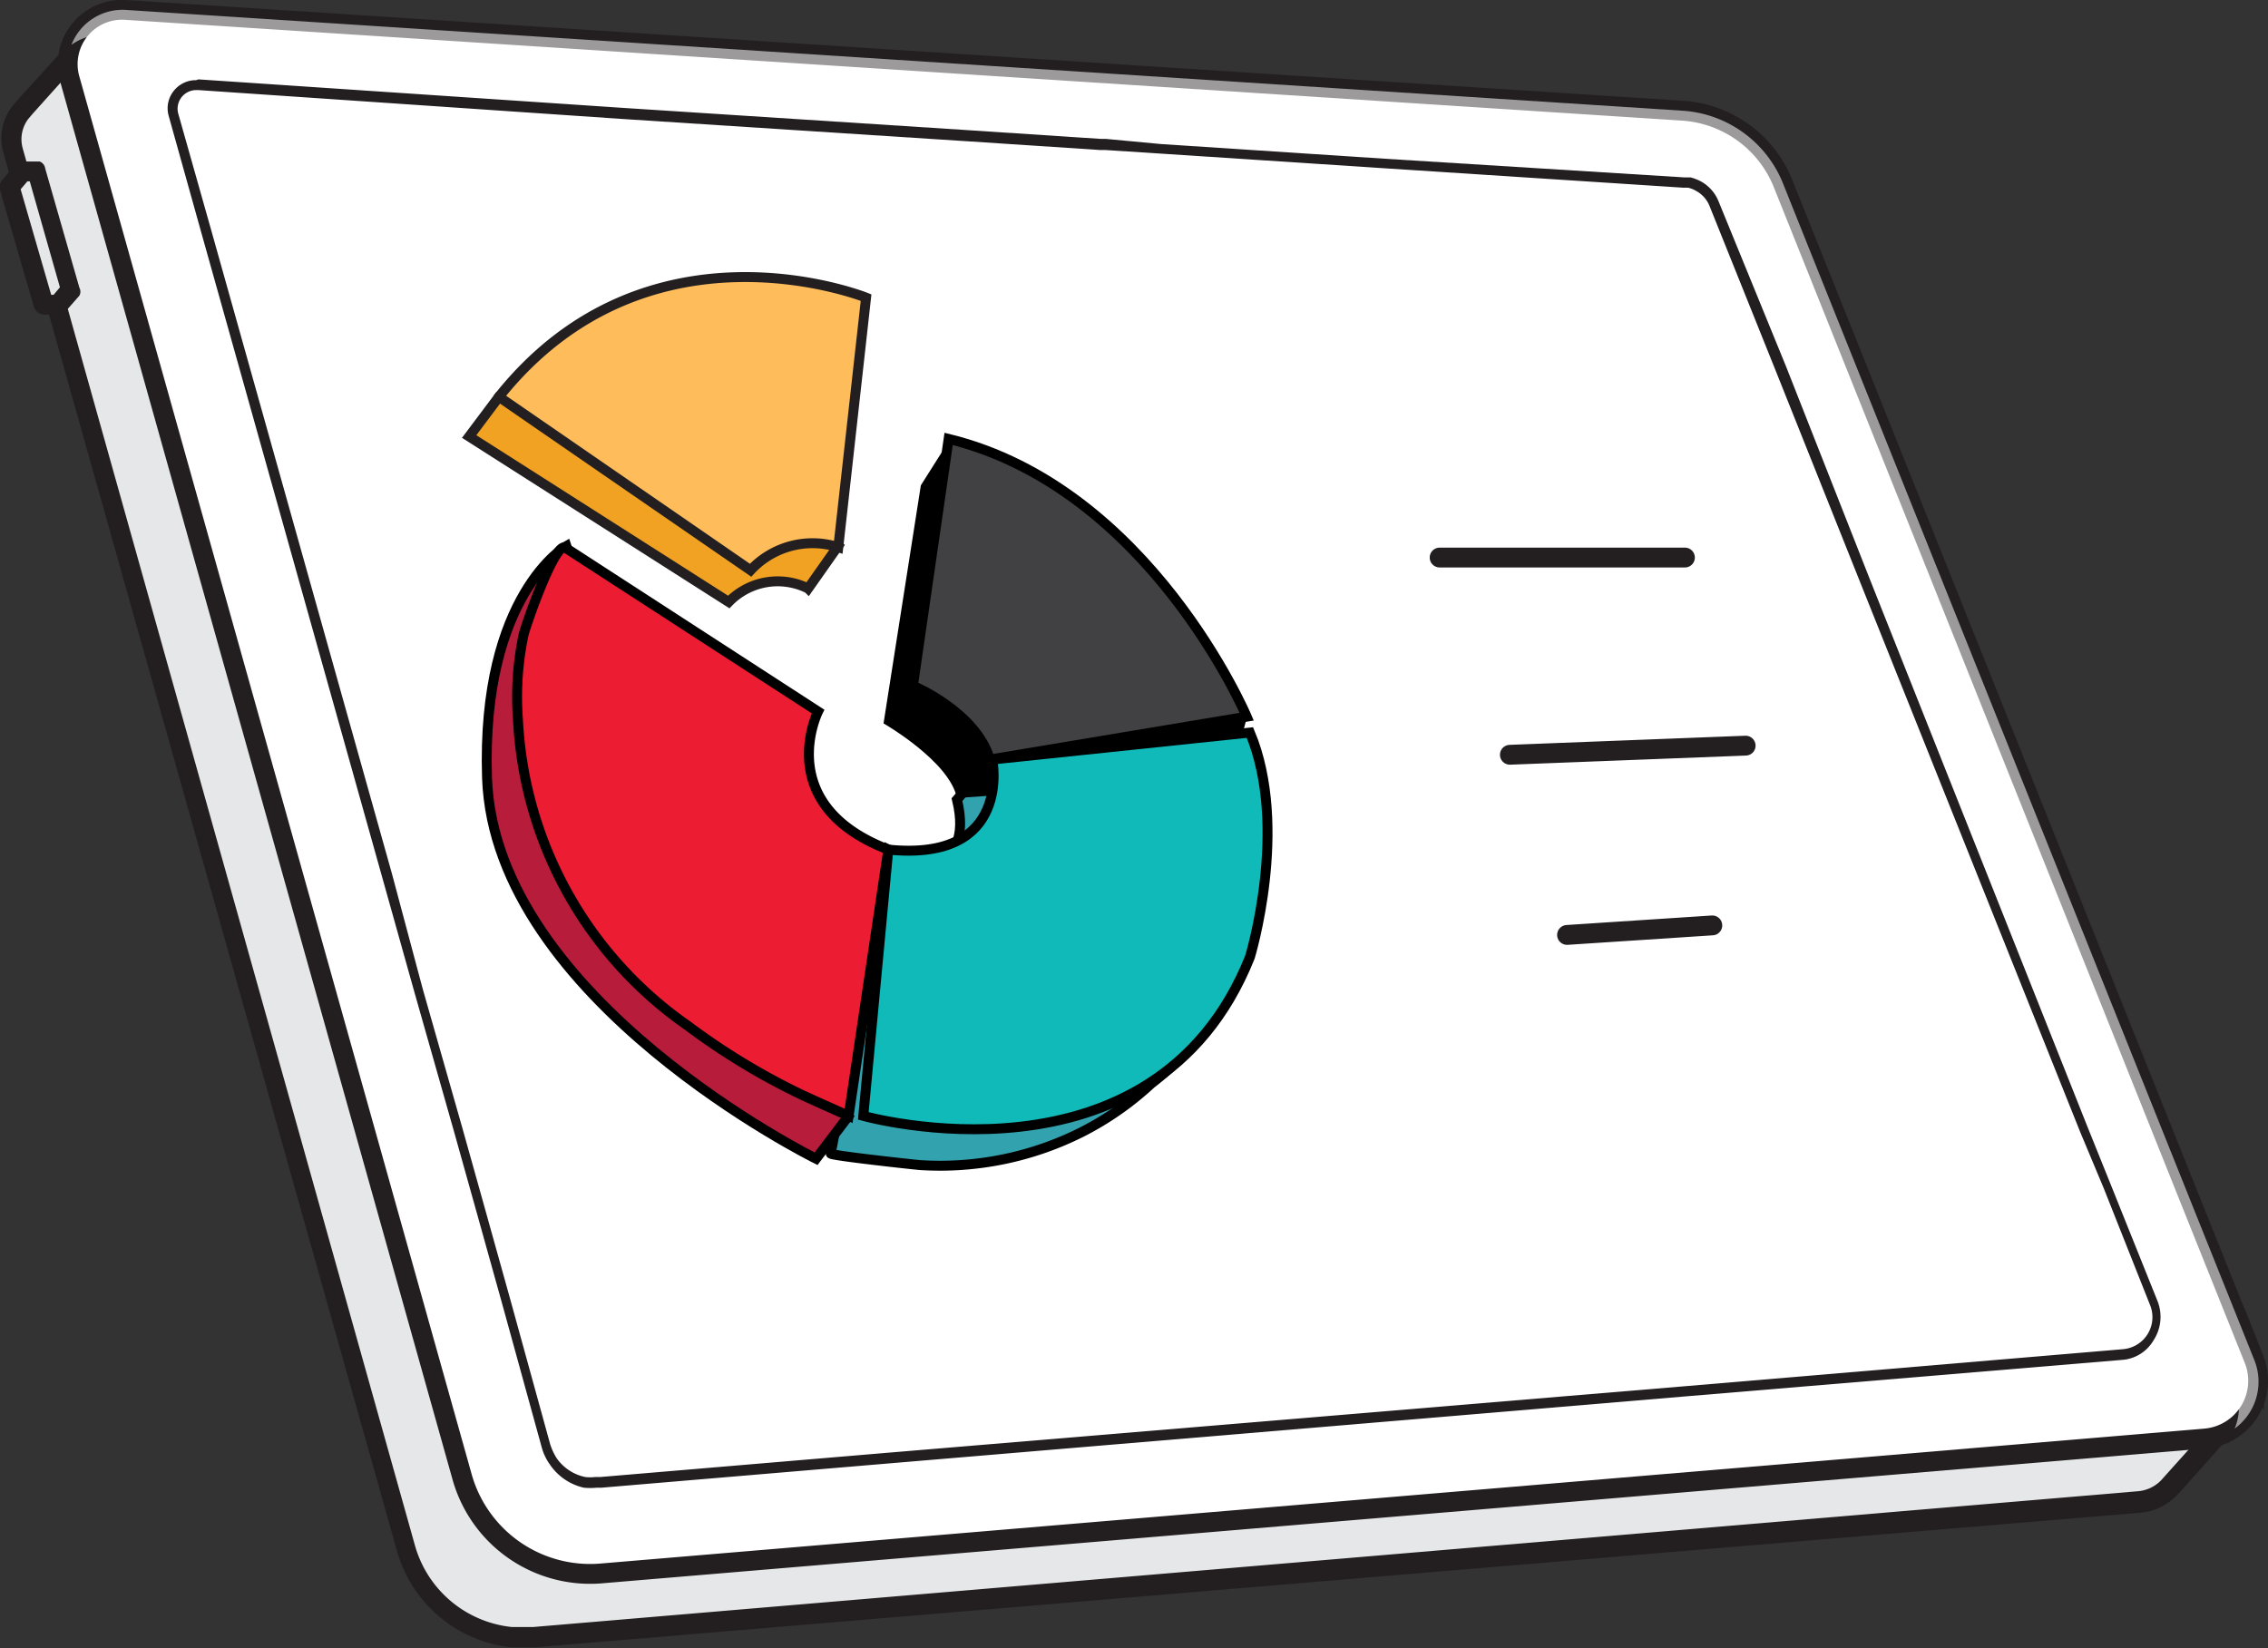 <svg viewBox="0 0 57.14 41.53" xmlns="http://www.w3.org/2000/svg"><rect x="0" y="0" width="57.14" height="41.53" fill="#333333" stroke="none"/><path d="m13.2 41.28h-.33a3.09 3.09 0 0 1 -2.66-2.28l-9.88-35.2a1.12 1.12 0 0 1 .2-1l1.64-1.8a1.12 1.12 0 0 1 .91-.5l39.29 2.5a2.69 2.69 0 0 1 2.32 1.68l11.87 29.68a1.21 1.21 0 0 1 -.26 1.28l-1.68 1.89a1.27 1.27 0 0 1 -.75.34l-40.41 3.4z" fill="#e6e7e8"/><path d="m3.08.75h.06l39.22 2.54a2.45 2.45 0 0 1 2.1 1.52l11.86 29.64a1 1 0 0 1 -.21 1l-1.58 1.76-.08.09a.92.92 0 0 1 -.6.28l-40.41 3.42h-.24-.31a2.84 2.84 0 0 1 -2.44-2.07l-9.88-35.2a.85.85 0 0 1 .14-.73l.11-.13 1.3-1.45.26-.29a.88.88 0 0 1 .7-.35m0-.5a1.37 1.37 0 0 0 -1.08.52l-.23.26-1.32 1.45-.11.13a1.32 1.32 0 0 0 -.25 1.22l9.91 35.22a3.36 3.36 0 0 0 2.87 2.43h.36.28l40.41-3.39a1.4 1.4 0 0 0 .91-.43l.11-.11 1.57-1.76a1.47 1.47 0 0 0 .31-1.56l-11.9-29.64a2.93 2.93 0 0 0 -2.53-1.83l-39.22-2.54z" fill="#231f20"/><path d="m55.56 36.25-40.41 3.4a3.35 3.35 0 0 1 -3.51-2.44l-9.88-35.21a1.37 1.37 0 0 1 1.41-1.75l39.22 2.54a2.93 2.93 0 0 1 2.53 1.83l11.87 29.64a1.46 1.46 0 0 1 -1.23 1.99z" fill="#fff" stroke="#231f20" stroke-miterlimit="10" stroke-width=".5"/><path d="m56.3 36a1.42 1.42 0 0 0 0-1.09l-11.86-29.66a2.92 2.92 0 0 0 -2.53-1.83l-39.22-2.54a1.34 1.34 0 0 0 -.89.25 1.38 1.38 0 0 1 1.37-.88l39.22 2.54a2.93 2.93 0 0 1 2.53 1.83l11.87 29.64a1.46 1.46 0 0 1 -.49 1.74z" fill="#fff" opacity=".55"/><path d="m53 34.76-11 .93-8.21.69-11.87 1-7.22.6a1.09 1.09 0 0 1 -.36 0 1.17 1.17 0 0 1 -.71-.49 1 1 0 0 1 -.17-.35l-1-3.63-.65-2.32-.42-1.19-.22-.8-1-3.52-.8-2.86-4-14.08-.56-2.22-.81-2.9a.46.46 0 0 1 .47-.62h.07l.77 2.72.62 2.28 3.94 14 .81 2.87 1 3.51.23.81.33 1.17.65 2.33 1 3.63a1.58 1.58 0 0 0 .16.35 1.17 1.17 0 0 0 .72.48 1.1 1.1 0 0 0 .36 0l7.22-.61 11.87-1 8.21-.68 11-.93a.84.84 0 0 0 .24-.06.81.81 0 0 1 -.67.89z" fill="#fff" opacity=".55"/><path d="m53.48 34-31.13 2.61-7.22.61a1.1 1.1 0 0 1 -.36 0 1.17 1.17 0 0 1 -.72-.48 1.58 1.58 0 0 1 -.16-.35l-1.67-6-1.54-5.49-6.19-22a.47.47 0 0 1 .51-.63l19.4 1.26 4.86.31 5.64.37 7.54.49h.12a.7.7 0 0 1 .2.08.75.75 0 0 1 .34.38l11.06 27.73a.81.81 0 0 1 -.68 1.11z" fill="#6f706f"/><path d="m15 37.35a1.28 1.28 0 0 1 -1-.57 1.38 1.38 0 0 1 -.18-.39l-9.45-33.5a.58.58 0 0 1 .1-.51.57.57 0 0 1 .47-.23l37.48 2.42h.14a.92.92 0 0 1 .23.09.8.8 0 0 1 .39.44l11.1 27.72a.92.92 0 0 1 -.07.84.91.91 0 0 1 -.72.44l-38.35 3.24z" fill="#fff"/><path d="m4.94 2.27h.06l10.71.73 8.66.56 3.34.22h.13l1.39.09 5.64.37 7.54.49h.12a.7.7 0 0 1 .2.08.75.75 0 0 1 .34.38l1.67 4.16 2.14 5.36 5.53 13.82.59 1.41 1.17 2.95a.81.81 0 0 1 -.69 1.11l-11 .93-20.13 1.68-7.22.61h-.13a1.09 1.09 0 0 1 -.26 0 1.17 1.17 0 0 1 -.72-.48 1.58 1.58 0 0 1 -.16-.35l-1-3.63-.65-2.33-.56-2-1-3.51-.78-2.92-4.56-16.24-.82-2.9a.47.47 0 0 1 .45-.59m0-.25a.71.71 0 0 0 -.57.28.7.7 0 0 0 -.12.62l.81 2.9 4.57 16.29.81 2.89 1 3.52.56 2 .65 2.33 1 3.63a1.35 1.35 0 0 0 .2.42 1.41 1.41 0 0 0 .86.59 1.73 1.73 0 0 0 .32 0h.12l7.22-.61 20.08-1.69 11-.92a1 1 0 0 0 .81-.5 1.08 1.08 0 0 0 .09-1l-1.18-2.94-.58-1.44-5.48-13.79-2.11-5.36-1.7-4.16a1 1 0 0 0 -.45-.51 1.17 1.17 0 0 0 -.26-.1h-.16l-7.54-.47-5.64-.37-1.39-.13h-.13l-3.34-.22-8.67-.56-10.72-.72z" fill="#231f20"/><path d="m1.13 7.68-.88-2.96.32-.39h.43l.82 3-.32.36z" fill="#e6e7e8"/><path d="m.75 4.57.76 2.67-.16.19h-.06l-.77-2.66.17-.2zm.25-.5h-.55l-.07.08-.31.37a.27.27 0 0 0 -.07.27l.85 2.93a.29.29 0 0 0 .28.21h.45l.42-.48a.21.21 0 0 0 0-.2l-.86-3a.22.22 0 0 0 -.14-.18z" fill="#231f20"/><g stroke-miterlimit="10"><path d="m36.27 14.05h6.18" fill="#e6e7e8" stroke="#231f20" stroke-linecap="round" stroke-width=".5"/><path d="m38.04 19.02 5.94-.23" fill="#e6e7e8" stroke="#231f20" stroke-linecap="round" stroke-width=".5"/><path d="m39.48 23.56 3.66-.24" fill="#e6e7e8" stroke="#231f20" stroke-linecap="round" stroke-width=".5"/><path d="m23.94 21.48s.42-.3.17-1.33l.87-1 .71 1.56z" fill="#32a2ae" stroke="#000" stroke-width=".25"/></g><path d="m23.94 11.06-.74 1.17-.94 6s1.66.95 1.85 1.88l6.89-.49.42-1.56z"/><g stroke-miterlimit="10" stroke-width=".25"><g stroke="#000"><path d="m23 17.28s1.59.66 1.94 1.86l6.47-1.08s-2.44-5.76-7.51-7z" fill="#414042"/><path d="m22.38 21.41-1.45 7.66c0 .05 2.12.28 2.25.29a7.94 7.94 0 0 0 4.09-.84 7.69 7.69 0 0 0 1.73-1.21 9.1 9.1 0 0 0 1.56-1.54c.42-.64-3.3-1.79-3.3-1.79z" fill="#32a2ae"/><path d="m22.38 21.41-.63 6.71s7.32 2.06 9.74-4c0 0 1-3.27 0-5.66l-6.49.68s.53 2.59-2.62 2.27z" fill="#0fbab8"/><path d="m21.38 28.12-.82 1.08s-8.1-4-8.29-9.6c-.15-4.62 2-5.84 2-5.84l1.47 4.48z" fill="#b71c3a"/><path d="m20.61 17.93s-1.17 2.35 1.77 3.48l-1 6.71s-1.17-.52-1.24-.56a17.14 17.14 0 0 1 -2.81-1.71 10 10 0 0 1 -4.28-7.71 7.61 7.61 0 0 1 .14-2.14c.05-.22.78-2.34 1.05-2.2z" fill="#ec1d33"/></g><path d="m21.12 13.75-.76 1.08a1.72 1.72 0 0 0 -2 .34l-6.54-4.17.75-1h4.43z" fill="#f1a222" stroke="#231f20"/><path d="m12.57 10 6.34 4.37a2.13 2.13 0 0 1 2.21-.58l.7-6.29s-5.5-2.21-9.25 2.5z" fill="#ffbc5a" stroke="#231f20"/></g></svg>